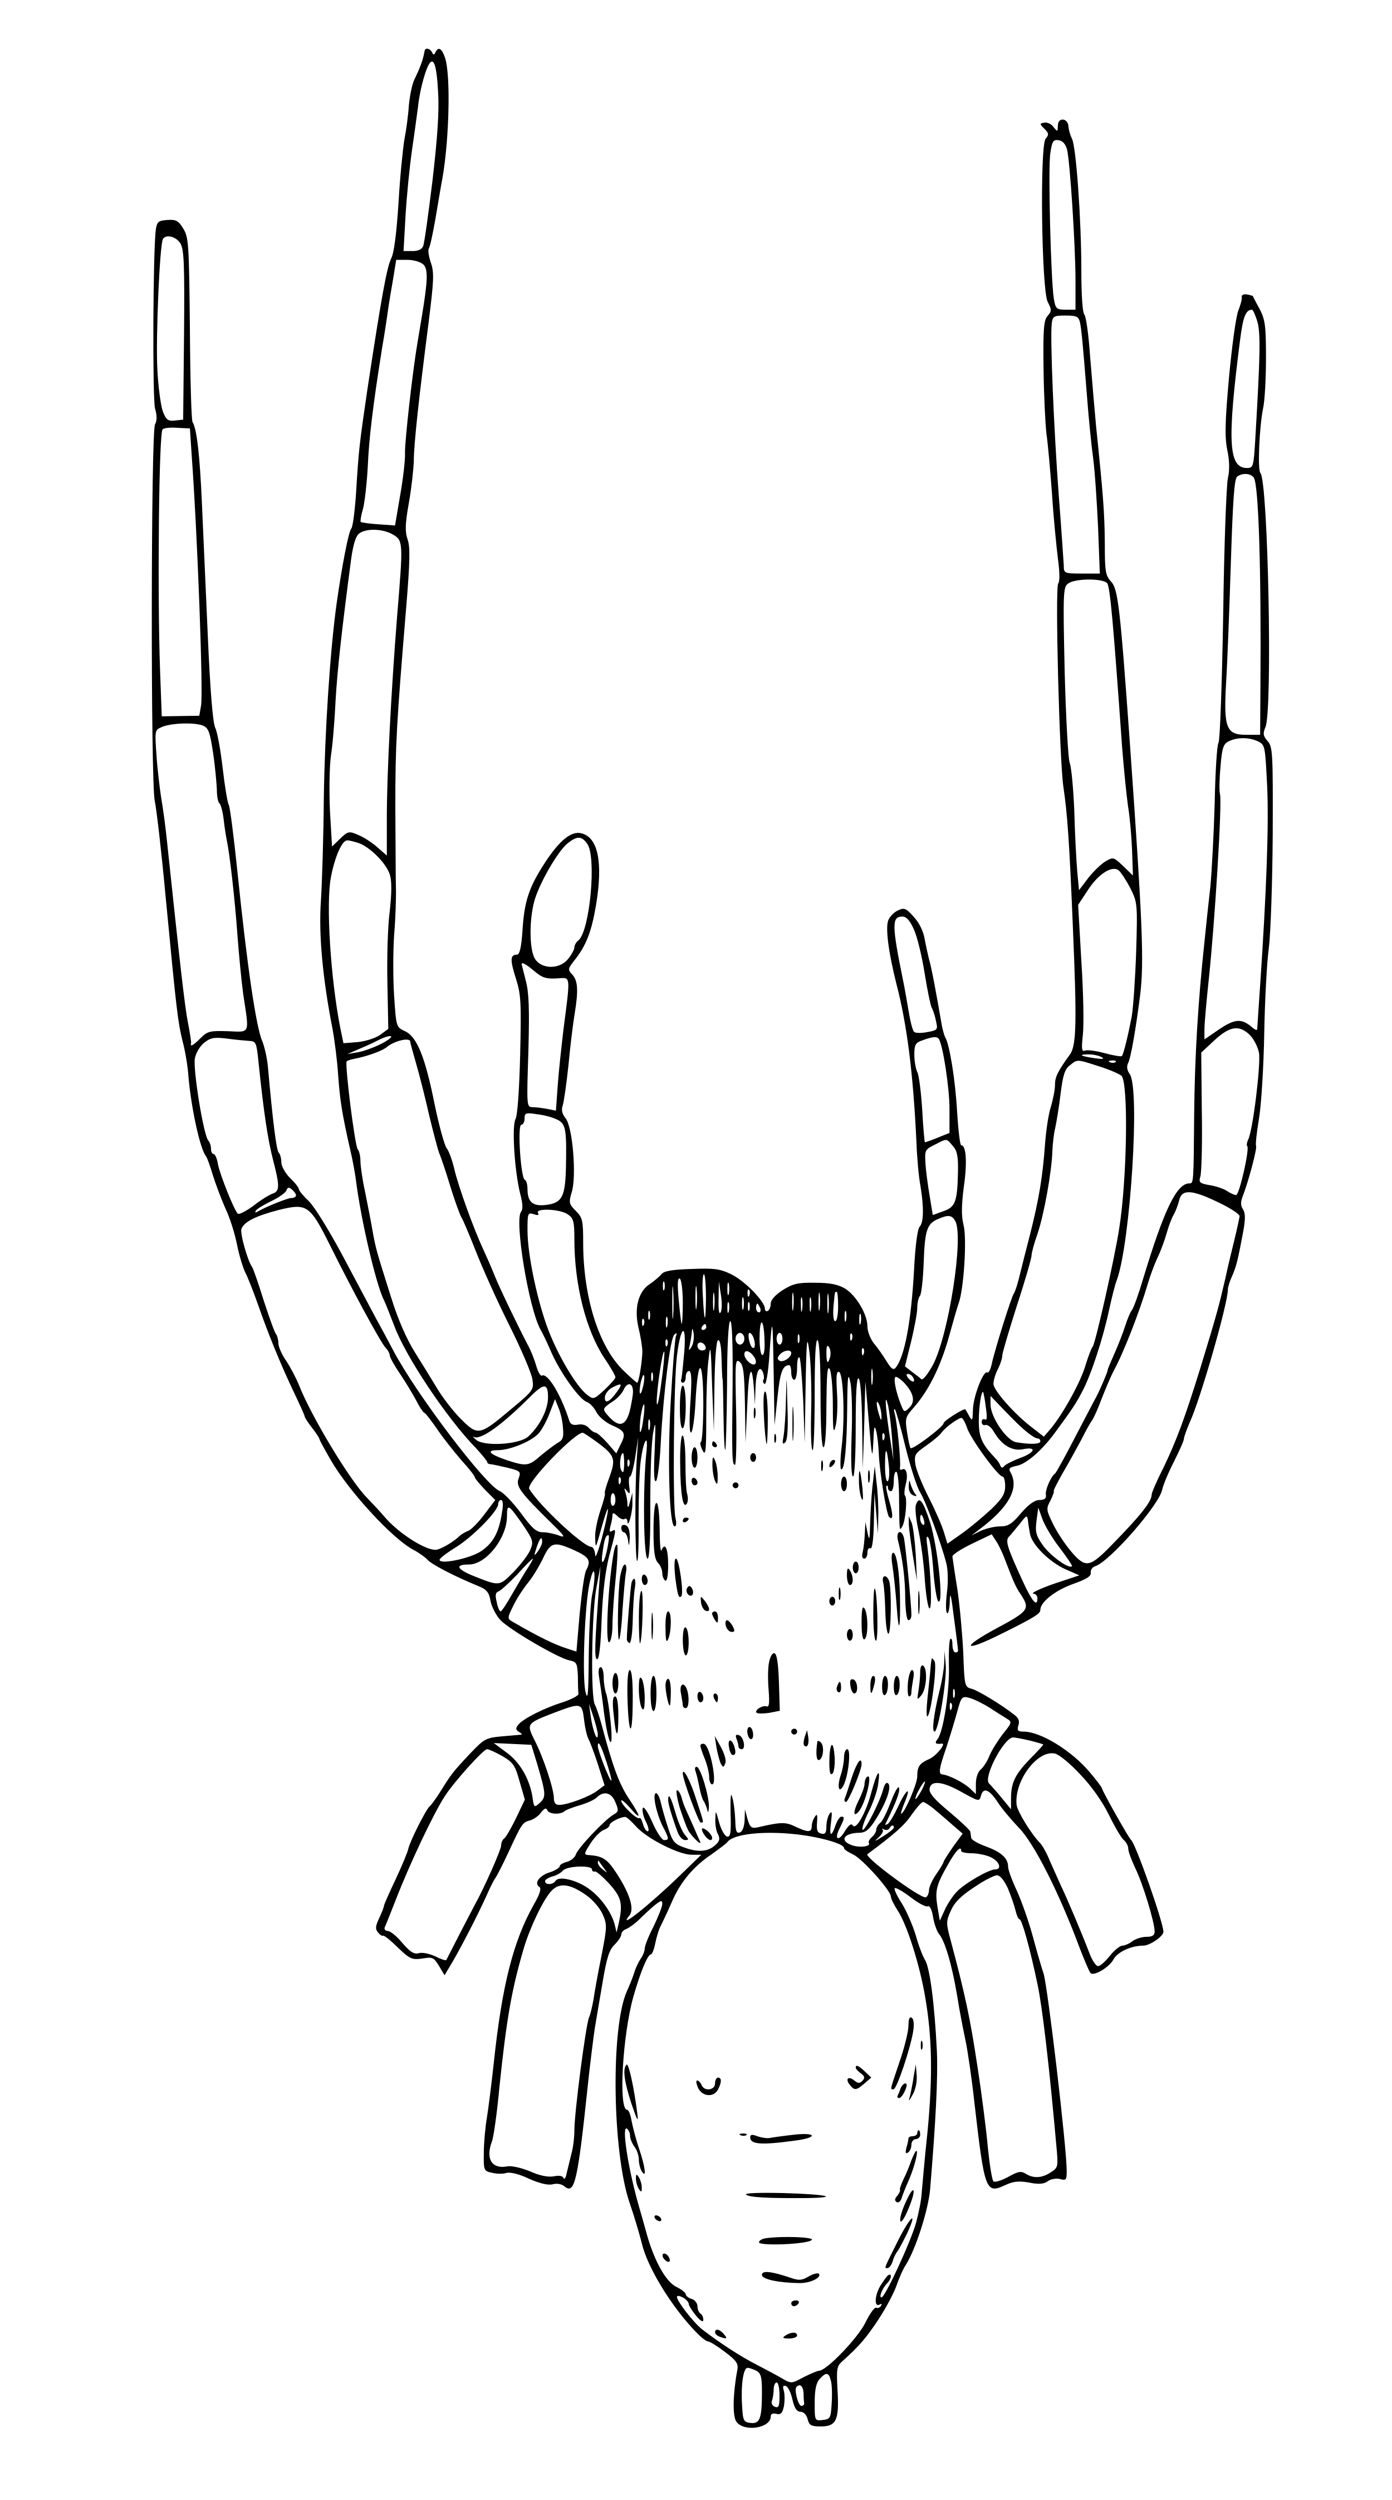 <?xml version="1.0" standalone="no"?>
<!DOCTYPE svg PUBLIC "-//W3C//DTD SVG 20010904//EN"
 "http://www.w3.org/TR/2001/REC-SVG-20010904/DTD/svg10.dtd">
<svg version="1.0" xmlns="http://www.w3.org/2000/svg"
 width="361pt" height="648pt" viewBox="0 0 361 648"
 preserveAspectRatio="xMidYMid meet">
<g transform="translate(0,648) scale(0.076,-0.076)"
fill="#000000" stroke="none">
<path d="M1449 8353 c-5 -29 -13 -52 -35 -98 -8 -16 -16 -57 -19 -90 -2 -33
-9 -84 -15 -114 -5 -30 -15 -126 -20 -215 -7 -106 -15 -171 -25 -191 -15 -30
-34 -135 -81 -445 -28 -191 -30 -208 -39 -355 -4 -60 -11 -115 -16 -121 -10
-12 -32 -128 -50 -254 -23 -164 -41 -446 -44 -665 -1 -132 -6 -291 -10 -352
-8 -114 6 -264 40 -438 7 -38 16 -109 19 -157 6 -84 13 -130 41 -253 8 -33 16
-78 19 -100 17 -138 70 -364 97 -415 4 -8 19 -46 34 -85 38 -104 180 -317 280
-419 21 -23 38 -44 38 -47 -1 -3 3 -6 10 -7 7 0 33 -6 59 -12 44 -11 46 -13
38 -36 -11 -27 5 -48 115 -156 43 -42 46 -48 22 -39 -16 6 -40 11 -55 11 -22
0 -37 14 -75 66 -27 36 -59 69 -71 74 -48 18 -287 333 -364 480 -19 36 -47 88
-62 115 -15 28 -64 120 -109 205 -47 88 -97 169 -116 188 -19 18 -35 37 -35
42 0 5 -13 22 -30 38 -17 17 -30 41 -30 54 0 13 -4 28 -9 33 -8 9 -20 105 -37
295 -3 30 -12 68 -19 85 -21 47 -52 258 -85 580 -12 116 -25 217 -29 225 -5 9
-14 65 -21 125 -7 61 -18 124 -26 140 -8 20 -17 128 -25 315 -7 157 -16 359
-20 450 -7 160 -17 253 -32 277 -4 6 -8 150 -9 319 -3 288 -4 311 -23 341 -16
27 -25 31 -54 29 -30 -2 -35 -6 -39 -31 -10 -66 -12 -578 -3 -612 7 -23 7 -42
0 -54 -14 -27 -15 -1220 -1 -1284 6 -27 23 -174 37 -325 38 -399 42 -429 58
-495 9 -33 18 -87 20 -120 9 -105 39 -245 59 -271 5 -6 15 -35 24 -65 9 -29
28 -80 43 -114 16 -33 33 -89 40 -125 7 -35 20 -78 28 -94 9 -17 28 -66 44
-111 34 -98 78 -206 124 -302 19 -40 35 -75 35 -79 0 -3 11 -20 25 -38 14 -18
25 -35 25 -38 0 -3 18 -36 40 -74 62 -106 210 -267 281 -304 19 -10 41 -26 48
-34 13 -15 91 -56 172 -89 30 -12 38 -22 43 -52 4 -20 19 -49 34 -65 32 -33
196 -129 235 -137 25 -5 27 -10 29 -54 0 -27 1 -54 2 -60 1 -6 -24 -19 -54
-29 -64 -20 -133 -55 -151 -76 -10 -13 -10 -17 2 -25 8 -5 12 -9 9 -9 -3 -1
-32 -3 -65 -6 -57 -5 -62 -8 -110 -58 -61 -65 -65 -71 -100 -127 -15 -24 -32
-48 -39 -54 -14 -13 -69 -123 -73 -146 -2 -10 -21 -56 -43 -103 -22 -46 -40
-87 -40 -91 0 -4 -7 -22 -16 -41 -13 -28 -14 -37 -4 -49 7 -9 15 -13 17 -11 3
2 25 -15 50 -40 42 -40 49 -43 84 -38 35 6 39 4 57 -25 l19 -32 28 47 c32 55
86 160 115 224 11 25 24 52 30 60 6 8 25 46 43 84 48 104 50 106 75 113 12 3
30 15 38 27 11 14 18 17 21 9 5 -15 44 -17 59 -5 5 5 29 14 53 21 24 7 51 19
58 27 24 23 50 16 63 -17 12 -28 11 -32 -6 -42 -29 -16 -122 -114 -129 -136
-3 -10 -17 -22 -30 -25 -14 -4 -25 -10 -25 -15 0 -5 -15 -15 -34 -21 -36 -11
-55 -38 -35 -50 7 -5 1 -25 -20 -61 -70 -125 -108 -275 -136 -539 -8 -74 -19
-160 -24 -190 -5 -30 -10 -83 -10 -117 -1 -60 0 -62 29 -68 16 -4 38 -4 49 0
12 3 43 -4 76 -20 36 -16 65 -23 81 -19 14 4 31 1 40 -7 35 -29 45 14 80 346
9 83 20 170 24 195 4 25 16 94 26 153 14 85 23 113 41 130 12 12 23 28 23 35
0 7 8 16 18 19 9 4 29 18 43 32 14 14 38 36 52 48 23 18 27 19 27 5 0 -9 -14
-44 -30 -77 -17 -33 -30 -66 -30 -75 0 -9 -6 -24 -14 -35 -7 -11 -17 -31 -21
-45 -4 -14 -16 -44 -26 -66 -55 -123 -50 -545 9 -720 17 -49 35 -111 42 -139
19 -82 101 -216 184 -302 17 -18 36 -33 42 -33 6 0 32 -16 58 -36 40 -30 46
-40 42 -62 -15 -79 -17 -158 -3 -176 26 -36 117 -22 117 18 0 9 7 12 19 9 15
-4 21 2 26 26 3 17 3 40 0 52 -5 15 -3 20 6 17 8 -2 18 -23 23 -46 7 -30 15
-42 28 -42 10 0 20 -10 24 -25 5 -21 12 -25 45 -25 53 0 63 22 57 123 -4 72
-3 82 16 99 60 54 81 79 123 142 25 38 53 90 62 116 9 26 23 58 32 71 34 54
77 188 83 259 19 228 27 383 23 470 -8 162 -24 286 -41 312 -8 13 -22 50 -31
83 -10 33 -31 82 -47 108 -17 26 -28 50 -25 53 3 3 27 -10 53 -30 26 -20 53
-35 60 -32 7 3 14 -11 18 -37 4 -23 13 -48 20 -57 20 -23 44 -103 62 -210 8
-52 22 -122 29 -155 7 -33 21 -127 30 -210 35 -305 39 -313 107 -281 26 12 45
14 79 8 34 -7 51 -5 64 4 10 8 29 11 42 8 21 -6 23 -3 23 27 0 81 -65 630 -79
674 -6 17 -22 72 -36 124 -14 52 -39 123 -55 158 -17 36 -30 72 -30 82 0 29
-23 50 -75 69 -27 10 -51 23 -51 30 -1 7 -2 16 -3 21 0 4 -33 35 -71 67 -51
42 -70 64 -68 79 4 30 44 26 111 -12 56 -31 59 -32 64 -13 8 31 28 24 57 -20
14 -22 47 -61 72 -87 53 -54 138 -222 209 -413 16 -41 32 -79 36 -83 10 -13
63 18 78 45 13 26 61 48 102 48 23 0 69 32 69 47 0 32 -95 301 -110 313 -8 6
-100 170 -100 177 0 3 -18 27 -41 54 -62 74 -168 139 -226 139 -20 0 -23 4
-18 21 5 14 1 25 -12 35 -44 35 -125 84 -147 90 -24 6 -25 9 -29 122 -3 65
-12 162 -20 217 -9 55 -16 105 -17 112 0 7 30 26 67 44 l67 32 15 -23 c9 -13
21 -39 28 -57 31 -81 39 -100 55 -123 34 -52 30 -58 -82 -118 -126 -68 -111
-83 18 -18 111 55 132 68 132 81 0 27 50 66 110 88 48 17 64 27 62 39 -1 9 5
19 15 22 50 16 220 211 229 262 3 14 20 56 39 93 19 38 35 73 35 80 0 6 9 30
19 54 37 79 131 407 131 455 0 8 6 28 14 45 15 34 20 55 38 151 8 43 8 63 0
77 -9 13 -9 26 -1 46 19 49 50 164 45 171 -2 4 2 45 10 92 8 47 16 177 18 290
2 113 9 246 16 295 6 50 12 224 13 387 1 277 0 298 -18 317 -15 18 -16 25 -7
47 25 54 9 839 -17 867 -10 10 -4 155 9 220 6 26 10 104 10 173 0 111 -3 130
-22 167 -13 23 -23 43 -23 44 0 0 -9 3 -20 5 -11 2 -19 -2 -18 -9 2 -6 -4 -27
-11 -45 -8 -18 -22 -120 -32 -227 -14 -155 -15 -206 -6 -250 8 -38 8 -69 2
-96 -5 -22 -13 -231 -16 -465 -4 -234 -11 -430 -16 -437 -5 -6 -11 -98 -13
-205 -3 -106 -10 -236 -15 -288 -6 -52 -15 -136 -20 -187 -22 -206 -33 -389
-35 -583 -2 -245 -2 -240 -17 -240 -43 -1 -86 -90 -158 -328 -15 -51 -32 -98
-38 -105 -5 -6 -15 -30 -22 -52 -7 -22 -23 -64 -36 -93 -13 -29 -24 -55 -24
-58 0 -7 -28 -72 -40 -94 -5 -8 -36 -69 -71 -135 -34 -66 -65 -122 -69 -125
-14 -10 -34 -56 -31 -72 2 -13 -5 -18 -22 -18 -16 0 -37 -15 -63 -45 -31 -37
-44 -45 -71 -45 -19 0 -48 -7 -66 -15 l-32 -16 30 23 c97 73 132 137 105 189
-10 17 -7 20 21 26 31 6 84 52 127 110 61 83 73 101 95 143 30 56 71 181 92
280 9 41 20 86 26 100 46 126 80 652 44 703 -9 12 -11 26 -6 36 10 19 26 112
42 236 13 111 8 243 -35 850 -34 476 -41 533 -65 558 -19 21 -21 35 -21 133
-1 103 -5 157 -30 399 -5 55 -14 160 -20 234 -5 74 -14 139 -20 145 -6 6 -10
67 -10 146 0 178 -18 427 -32 453 -6 12 -11 30 -12 41 -1 30 -36 34 -36 4 -1
-22 -1 -22 -15 -5 -7 10 -21 17 -31 15 -17 -3 -17 -4 0 -21 15 -15 16 -20 4
-34 -20 -25 -14 -513 7 -556 14 -27 14 -32 0 -48 -13 -14 -16 -44 -14 -180 1
-89 6 -190 10 -223 5 -34 13 -126 19 -206 5 -80 15 -178 20 -219 6 -44 7 -78
1 -85 -11 -14 4 -604 18 -696 13 -88 20 -180 32 -475 14 -325 12 -403 -9 -434
-44 -61 -52 -78 -52 -106 0 -16 -7 -51 -15 -77 -8 -26 -16 -83 -19 -125 -8
-110 -20 -183 -50 -303 -15 -58 -32 -125 -38 -150 -6 -25 -14 -49 -18 -55 -9
-12 -67 -198 -76 -242 -4 -18 -10 -30 -15 -28 -13 9 -49 -84 -49 -129 -1 -35
-2 -38 -12 -21 -6 11 -12 22 -14 24 -4 5 -74 -39 -74 -47 0 -12 -108 -93 -113
-85 -3 5 -8 30 -12 56 -7 44 -5 51 21 80 52 58 94 142 123 247 13 47 27 96 32
110 18 48 29 222 17 268 -8 32 -7 67 1 131 12 83 8 141 -9 141 -4 0 -10 51
-14 114 -6 109 -26 232 -41 255 -3 6 -8 24 -11 39 -19 111 -36 202 -44 227 -4
17 -11 48 -15 70 -4 24 -18 54 -37 74 -26 30 -33 32 -54 22 -13 -6 -28 -21
-33 -34 -10 -26 1 -110 28 -217 36 -138 57 -304 68 -535 2 -55 8 -124 14 -154
12 -74 11 -125 -3 -139 -7 -7 -15 -66 -19 -149 -10 -177 -32 -293 -62 -331 -8
-10 -15 -6 -31 20 -11 18 -30 46 -43 61 -13 16 -23 42 -23 59 0 41 -38 105
-76 129 -24 14 -51 20 -102 20 -58 1 -76 -3 -111 -25 -25 -16 -41 -34 -41 -46
0 -10 -4 -22 -10 -25 -5 -3 -10 0 -10 8 0 24 -69 95 -115 117 -39 19 -59 21
-136 18 -66 -2 -94 -7 -102 -18 -7 -8 -24 -23 -39 -33 -40 -25 -55 -84 -39
-150 7 -29 13 -65 13 -82 -1 -34 -12 -105 -18 -105 -2 0 -21 17 -43 38 -86 80
-141 251 -141 440 0 75 -2 85 -25 108 -23 23 -25 28 -14 64 17 55 3 223 -21
252 -12 15 -15 29 -10 43 4 11 13 74 20 140 6 66 16 144 21 174 13 79 11 112
-8 133 -16 17 -15 20 5 46 42 52 60 98 76 192 24 145 7 230 -50 244 -34 9 -75
-24 -125 -101 -54 -83 -70 -131 -76 -230 -4 -59 -10 -83 -19 -83 -23 0 -24
-17 -4 -80 18 -56 19 -82 15 -261 -3 -119 -9 -208 -16 -220 -13 -25 -3 -178
16 -254 9 -34 10 -54 3 -62 -23 -29 26 -328 66 -401 9 -15 26 -52 39 -82 30
-67 95 -158 120 -166 9 -3 24 -18 32 -34 8 -16 32 -36 55 -46 44 -19 47 -28
26 -68 l-13 -27 -31 36 c-17 19 -35 35 -40 35 -5 0 -15 7 -23 16 -8 9 -22 14
-37 11 -16 -3 -25 1 -29 12 -28 89 -75 167 -94 155 -4 -2 -13 12 -19 33 -6 21
-18 52 -28 70 -34 65 -94 189 -114 238 -11 28 -29 68 -39 90 -32 68 -86 217
-99 275 -7 30 -19 62 -26 70 -7 9 -25 74 -40 145 -33 166 -61 235 -102 254
-30 14 -30 14 -37 119 -4 58 -4 153 0 211 5 59 7 131 6 161 -1 30 -1 154 -2
275 0 216 4 279 37 679 13 157 14 206 5 232 -9 26 -9 51 4 124 9 50 16 115 17
143 0 60 19 228 50 469 18 144 20 173 9 206 -8 22 -11 44 -8 50 4 5 14 51 23
103 9 52 19 114 24 139 23 132 28 349 9 408 -11 33 -23 41 -33 20 -5 -10 -7
-10 -12 0 -6 13 -23 17 -25 5z m46 -141 c4 -65 -2 -153 -19 -300 -14 -115 -28
-216 -32 -225 -4 -11 -17 -17 -36 -17 l-31 0 7 123 c4 67 14 167 22 222 8 55
17 120 20 144 5 51 22 118 36 145 17 32 28 3 33 -92z m2146 -195 c10 -38 29
-329 29 -449 l0 -98 -34 0 c-31 0 -34 3 -40 38 -10 62 -20 444 -12 495 6 42
10 48 29 45 13 -2 23 -13 28 -31z m-3026 -320 c13 -21 15 -67 13 -313 l-3
-289 -28 -3 c-23 -3 -30 2 -41 30 -7 18 -16 83 -19 143 -6 109 8 428 19 446
10 17 44 9 59 -14z m830 -73 c16 -17 15 -53 -5 -174 -5 -30 -12 -71 -15 -90
-17 -99 -44 -339 -43 -379 1 -25 -7 -91 -17 -147 l-17 -100 -57 4 c-31 2 -58
6 -60 8 -2 2 1 23 8 46 6 24 13 88 16 143 4 97 18 211 49 405 9 52 18 113 21
135 3 22 11 68 17 103 l10 62 38 0 c22 0 45 -7 55 -16z m2846 -196 c11 -41 9
-118 -7 -390 -6 -104 -7 -108 -29 -108 -63 0 -68 90 -23 440 10 77 19 99 40
100 4 0 12 -19 19 -42z m-606 0 c5 -24 9 -60 25 -263 5 -66 14 -156 20 -200 6
-44 13 -151 17 -237 l6 -158 -61 0 c-61 0 -62 1 -62 28 -1 15 -8 122 -17 237
-17 227 -30 543 -24 588 3 25 7 27 47 27 37 0 44 -3 49 -22z m-3031 -453 c20
-275 40 -814 32 -856 l-6 -34 -64 -1 -64 -1 -6 161 c-9 257 -4 810 9 818 5 5
29 7 51 5 l42 -2 6 -90z m3624 -77 c17 -21 26 -318 23 -720 l-1 -158 -48 0
c-68 0 -77 24 -68 179 4 64 11 246 16 405 7 219 12 291 22 297 19 13 44 11 56
-3z m-2937 -195 c35 -21 35 -26 14 -280 -20 -252 -35 -536 -35 -687 l0 -128
-33 29 c-18 16 -48 35 -66 42 -30 13 -34 12 -60 -13 l-28 -27 -7 120 c-3 65
-2 150 3 188 6 37 13 122 16 188 6 105 21 241 54 490 7 46 15 73 27 82 25 18
81 16 115 -4z m2437 -166 c10 -12 21 -136 51 -559 6 -75 15 -165 20 -200 6
-35 12 -102 14 -151 l3 -87 -33 32 c-33 31 -34 32 -61 16 -15 -9 -41 -34 -59
-57 l-31 -41 -6 63 c-3 34 -8 126 -10 203 -3 78 -10 154 -16 169 -5 14 -13
155 -17 312 -6 271 -5 287 12 299 24 18 119 18 133 1z m-3087 -485 c20 -8 25
-20 36 -93 7 -46 12 -103 13 -126 0 -23 4 -44 9 -47 4 -3 11 -27 14 -53 3 -27
8 -59 11 -73 10 -48 27 -196 36 -320 5 -69 14 -161 20 -205 21 -139 25 -129
-52 -126 -61 2 -70 0 -93 -23 -26 -26 -37 -32 -33 -18 1 4 -4 36 -11 72 -11
56 -28 209 -71 615 -5 50 -14 117 -20 150 -5 33 -13 98 -16 145 -6 84 -6 86
17 96 30 14 109 17 140 6z m3601 -54 c25 -12 25 -15 32 -153 6 -131 -2 -354
-24 -680 -5 -77 -10 -144 -10 -149 0 -5 -8 -2 -17 6 -36 31 -58 30 -112 -6
l-51 -35 0 35 c0 19 7 97 15 172 20 187 46 603 38 630 -3 12 -2 55 2 96 5 62
10 75 28 84 30 14 68 14 99 0z m-2288 -350 c32 -45 9 -296 -30 -329 -8 -6 -14
-17 -14 -24 0 -7 -9 -24 -21 -39 -28 -36 -89 -37 -113 -1 -19 29 -21 125 -4
193 14 58 81 175 115 202 33 26 48 25 67 -2z m-778 2 c39 -15 92 -69 104 -106
7 -22 7 -60 0 -125 -7 -52 -10 -163 -8 -248 l3 -154 -27 -20 c-15 -11 -49 -22
-76 -25 l-50 -4 -11 53 c-33 169 -49 422 -32 512 13 70 38 127 56 127 8 0 26
-5 41 -10z m2631 -153 c24 -48 25 -53 20 -216 -3 -91 -10 -191 -15 -221 -12
-63 -28 -130 -34 -136 -3 -2 -29 2 -58 10 -29 8 -60 12 -67 9 -12 -5 -13 5 -8
53 4 33 2 146 -5 251 l-11 193 33 50 c36 56 84 86 106 67 7 -6 25 -33 39 -60z
m-738 -142 c11 -24 27 -91 36 -147 9 -57 20 -110 24 -118 5 -9 12 -30 15 -47
7 -29 5 -31 -30 -37 -20 -4 -40 -4 -45 1 -5 5 -13 36 -18 68 -6 33 -14 83 -20
110 -38 187 -38 215 -2 215 14 0 26 -13 40 -45z m-1297 -140 c30 -25 41 -29
91 -25 33 2 33 2 11 -165 -8 -66 -18 -158 -21 -203 l-6 -84 -30 6 c-16 3 -39
6 -50 6 -20 0 -20 4 -14 190 4 146 2 201 -9 242 -7 29 -14 54 -14 56 0 8 16
-1 42 -23z m2443 -219 c13 -13 27 -40 31 -60 7 -38 -21 -268 -37 -297 -4 -9
-6 -19 -3 -22 9 -8 -27 -167 -38 -167 -5 0 -19 6 -31 14 -12 8 -39 17 -60 20
-34 6 -37 10 -31 29 4 12 7 112 5 223 l-2 200 45 42 c53 49 85 53 121 18z
m-2966 -31 c-24 -12 -60 -25 -79 -28 l-35 -6 35 15 c19 8 51 22 70 32 19 10
39 16 44 14 5 -3 -11 -15 -35 -27z m-450 11 c25 -1 26 -5 33 -71 18 -175 32
-265 49 -332 24 -92 24 -110 -1 -118 -11 -4 -41 -22 -66 -42 -26 -19 -50 -31
-53 -26 -14 16 -60 132 -67 167 -3 20 -10 36 -15 36 -5 0 -9 8 -9 18 0 10 -4
22 -9 28 -16 15 -53 244 -46 280 3 18 17 42 32 54 22 17 34 19 76 14 28 -4 62
-7 76 -8z m2355 6 c14 -23 36 -167 36 -238 l0 -82 -40 -16 c-22 -9 -42 -16
-44 -16 -1 0 -6 50 -9 110 -4 61 -11 119 -17 130 -5 10 -10 37 -10 59 0 34 4
41 28 49 35 13 50 14 56 4z m-1804 -9 c0 -5 10 -39 21 -78 11 -38 31 -117 44
-175 14 -58 29 -114 33 -125 5 -11 22 -60 37 -110 15 -49 33 -99 39 -110 7
-11 29 -64 50 -117 21 -54 71 -166 113 -250 42 -84 78 -168 80 -188 5 -34 2
-38 -74 -101 -107 -90 -112 -91 -171 -32 -26 26 -62 73 -80 103 -18 30 -53 87
-77 125 -28 45 -57 111 -80 185 -51 161 -53 168 -64 230 -5 30 -17 89 -25 130
-9 41 -16 89 -16 106 0 16 -4 34 -9 40 -10 9 -45 293 -38 300 2 3 15 7 27 9
42 8 95 27 110 40 27 22 80 34 80 18z m2360 -53 c10 -6 2 -7 -25 -3 -49 7 -58
13 -19 13 16 0 36 -5 44 -10z m-9 -31 c35 -11 69 -26 76 -32 24 -25 19 -353
-8 -522 -17 -108 -81 -390 -90 -401 -5 -6 -16 -36 -25 -65 -16 -55 -74 -161
-117 -214 l-25 -29 -36 28 c-63 47 -136 130 -136 152 0 12 7 35 15 50 8 16 15
37 15 46 0 9 23 86 50 171 28 85 50 162 50 171 0 9 9 42 20 73 23 67 49 215
51 282 1 25 5 62 10 81 4 19 13 71 18 115 8 63 14 84 31 97 27 22 23 22 101
-3z m56 15 c-3 -3 -12 -4 -19 -1 -8 3 -5 6 6 6 11 1 17 -2 13 -5z m-1899 -200
c23 -15 26 -37 23 -169 -3 -90 -14 -111 -64 -118 -48 -7 -67 8 -67 54 0 15 -4
29 -9 31 -14 5 -26 188 -12 188 6 0 11 10 11 21 0 20 4 21 48 14 26 -3 57 -13
70 -21z m1343 -86 c15 -16 19 -36 18 -87 -2 -104 -9 -122 -50 -136 l-36 -13
-11 67 c-6 36 -13 86 -14 111 -3 43 -1 46 32 62 43 22 39 22 61 -4z m-2241
-169 c0 -5 -7 -9 -16 -9 -13 0 -90 -31 -118 -48 -5 -3 -6 0 -3 5 4 6 27 20 52
32 25 12 48 28 52 36 4 12 9 13 19 4 8 -6 14 -15 14 -20z m3148 -24 c40 -19
72 -40 72 -47 -1 -7 -8 -40 -16 -73 -8 -33 -24 -98 -34 -145 -21 -90 -28 -117
-84 -300 -53 -171 -81 -246 -125 -338 -23 -45 -41 -87 -41 -93 0 -24 -37 -71
-136 -172 -75 -77 -89 -80 -136 -26 -21 24 -50 67 -64 96 -24 49 -25 53 -9 82
8 17 13 31 11 31 -3 0 11 28 31 63 20 34 48 85 63 113 14 28 30 57 36 65 6 8
21 41 33 74 13 33 31 76 41 95 33 60 87 198 116 295 8 28 23 68 33 90 11 22
25 60 32 85 7 25 18 54 25 65 6 11 14 32 18 48 9 38 43 36 134 -8z m-3033
-144 c77 -155 174 -334 191 -352 8 -8 14 -20 14 -26 0 -6 16 -35 36 -64 20
-30 44 -70 55 -91 10 -20 22 -38 26 -40 5 -1 25 -28 46 -58 20 -30 58 -77 82
-105 25 -27 45 -53 45 -57 0 -4 16 -23 35 -43 l35 -35 -37 -49 c-21 -28 -46
-53 -55 -56 -10 -4 -24 -12 -30 -18 -23 -22 -67 -47 -82 -47 -38 0 -129 59
-175 114 -9 11 -36 40 -61 66 -58 60 -188 276 -229 380 -10 25 -30 63 -44 84
-15 21 -27 49 -27 60 0 12 -4 26 -8 32 -5 5 -23 56 -42 114 -18 58 -36 110
-40 115 -15 21 -42 116 -36 130 9 24 49 44 126 64 97 24 107 18 175 -118z
m813 103 c19 -13 22 -24 22 -85 0 -154 39 -308 101 -403 22 -32 39 -62 39 -67
0 -5 -17 -24 -37 -43 -37 -34 -38 -34 -61 -16 -35 28 -94 126 -129 215 -38 97
-73 260 -73 345 0 58 1 61 21 55 15 -5 19 -4 15 4 -11 17 76 14 102 -5z m1322
-23 c29 -55 -23 -390 -77 -491 -17 -31 -34 -52 -39 -48 -5 5 -20 16 -33 26
l-23 18 21 84 c11 46 21 98 21 115 0 17 4 35 9 41 5 5 11 57 13 115 4 111 11
133 53 149 32 14 44 11 55 -9z m-851 -263 c-1 -93 -6 -87 -11 15 -2 37 0 67 4
67 4 0 7 -37 7 -82z m-112 -61 c-2 -23 -3 -1 -3 48 0 50 1 68 3 42 2 -26 2
-67 0 -90z m33 46 c0 -42 -2 -74 -4 -72 -2 2 -6 39 -10 82 -5 54 -4 77 4 72 5
-3 10 -40 10 -82z m-63 45 c-3 -7 -5 -2 -5 12 0 14 2 19 5 13 2 -7 2 -19 0
-25z m110 -60 c-2 -18 -4 -4 -4 32 0 36 2 50 4 33 2 -18 2 -48 0 -65z m110 45
c-3 -10 -5 -2 -5 17 0 19 2 27 5 18 2 -10 2 -26 0 -35z m-28 -63 c-5 -9 -8 8
-7 45 l1 60 7 -45 c4 -25 4 -52 -1 -60z m-22 13 c-2 -16 -4 -5 -4 22 0 28 2
40 4 28 2 -13 2 -35 0 -50z m120 45 c-3 -8 -6 -5 -6 6 -1 11 2 17 5 13 3 -3 4
-12 1 -19z m150 -45 c-2 -16 -4 -5 -4 22 0 28 2 40 4 28 2 -13 2 -35 0 -50z
m90 0 c-2 -16 -4 -5 -4 22 0 28 2 40 4 28 2 -13 2 -35 0 -50z m30 -10 c-2 -16
-4 -3 -4 27 0 30 2 43 4 28 2 -16 2 -40 0 -55z m33 17 c0 -27 -4 -50 -10 -50
-6 0 -8 20 -6 48 5 53 4 52 11 52 3 0 5 -22 5 -50z m-323 -7 c-3 -10 -5 -2 -5
17 0 19 2 27 5 18 2 -10 2 -26 0 -35z m200 -5 c-2 -13 -4 -5 -4 17 -1 22 1 32
4 23 2 -10 2 -28 0 -40z m30 0 c-2 -13 -4 -5 -4 17 -1 22 1 32 4 23 2 -10 2
-28 0 -40z m-280 -5 c-3 -10 -5 -4 -5 12 0 17 2 24 5 18 2 -7 2 -21 0 -30z
m70 5 c-3 -7 -5 -2 -5 12 0 14 2 19 5 13 2 -7 2 -19 0 -25z m37 7 c3 -8 1 -15
-4 -15 -6 0 -10 7 -10 15 0 8 2 15 4 15 2 0 6 -7 10 -15z m-377 -37 c-3 -7 -5
-2 -5 12 0 14 2 19 5 13 2 -7 2 -19 0 -25z m670 -5 c-3 -10 -5 -4 -5 12 0 17
2 24 5 18 2 -7 2 -21 0 -30z m50 -10 c-3 -10 -5 -4 -5 12 0 17 2 24 5 18 2 -7
2 -21 0 -30z m-660 -10 c-3 -10 -5 -4 -5 12 0 17 2 24 5 18 2 -7 2 -21 0 -30z
m-80 5 c-3 -8 -6 -5 -6 6 -1 11 2 17 5 13 3 -3 4 -12 1 -19z m412 -61 c1 -29
-3 -46 -9 -42 -5 3 -9 33 -8 67 2 71 16 50 17 -25z m-109 -134 c-3 -259 -2
-283 8 -283 4 0 6 82 4 182 -4 168 -3 182 12 169 13 -11 16 -37 18 -145 l2
-131 6 130 c5 127 16 150 23 50 l3 -50 2 57 c2 57 14 82 26 52 3 -9 4 -20 1
-24 -3 -5 -1 -11 4 -14 5 -4 12 36 16 91 10 151 12 142 15 -52 l3 -180 10 95
c9 86 17 109 40 110 4 0 7 -11 7 -25 0 -14 5 -25 10 -25 6 0 10 19 10 42 0 23
3 38 8 34 4 -4 9 -71 13 -149 l5 -142 3 190 c3 168 5 182 13 120 5 -38 8 -130
6 -203 -2 -72 0 -132 5 -132 4 0 7 86 7 191 0 124 3 188 10 184 6 -4 10 -77
10 -186 0 -113 4 -179 10 -179 6 0 10 54 10 143 1 103 3 137 11 124 6 -10 11
-66 11 -125 0 -88 2 -100 10 -67 5 22 7 73 4 113 -3 54 -2 72 7 69 15 -5 21
-158 9 -256 -5 -40 -5 -74 -2 -76 12 -7 20 79 21 214 1 107 3 119 11 81 5 -25
7 -107 4 -182 -3 -84 -1 -138 5 -138 5 0 9 70 9 171 0 111 3 168 10 164 6 -4
11 -70 12 -158 l2 -152 5 150 4 150 12 -140 c10 -121 12 -130 15 -70 2 55 4
64 10 40 4 -16 8 -52 9 -80 2 -55 26 -204 35 -213 14 -13 14 8 1 53 -8 26 -13
51 -10 53 3 3 5 0 5 -6 0 -7 5 -12 10 -12 6 0 10 16 10 36 0 19 4 33 9 30 5
-3 9 -45 9 -93 1 -111 1 -111 11 -93 11 18 18 97 9 105 -3 4 -2 20 2 36 10 33
3 62 -12 53 -5 -3 -8 0 -7 7 4 18 -10 157 -18 184 -3 11 -3 17 1 14 3 -3 20
-62 36 -129 17 -68 39 -137 50 -154 20 -33 72 -175 89 -241 6 -23 7 -66 2
-103 -4 -35 -4 -65 1 -68 4 -3 9 16 9 43 1 34 5 17 14 -57 8 -58 14 -108 14
-112 1 -5 -3 -8 -9 -8 -5 0 -10 12 -10 27 0 14 -3 23 -7 19 -4 -3 -6 -44 -5
-89 3 -86 -19 -229 -39 -253 -11 -13 -6 -18 14 -15 18 3 -17 -41 -41 -52 -34
-15 -42 -25 -42 -60 0 -25 -44 -127 -55 -127 -2 0 3 16 11 36 25 59 8 51 -20
-9 -14 -30 -30 -58 -37 -62 -6 -4 -10 -4 -7 1 38 78 49 108 46 122 -2 9 -14
-11 -27 -45 -13 -34 -29 -68 -37 -74 -8 -6 -14 -17 -14 -24 0 -7 -7 -18 -15
-25 -8 -7 -13 -16 -10 -20 8 -13 -37 -17 -62 -6 -39 16 -22 40 29 41 21 0 34
10 56 45 37 59 55 111 43 123 -6 6 -12 -1 -17 -19 -10 -41 -66 -151 -71 -138
-2 6 8 35 23 64 14 29 29 71 31 94 8 56 -4 41 -23 -29 -18 -70 -53 -133 -64
-115 -5 8 -13 2 -26 -18 -22 -39 -39 -31 -19 8 17 34 18 40 6 40 -5 0 -14 -13
-20 -30 -15 -43 -22 -37 -15 13 4 31 3 38 -5 27 -6 -8 -11 -28 -11 -43 0 -22
-4 -28 -17 -25 -14 3 -17 11 -15 38 2 27 0 31 -7 20 -6 -8 -11 -23 -11 -32 0
-22 -12 -23 -56 -2 -33 16 -49 16 -126 -2 -24 -5 -28 -2 -37 27 l-9 34 -1 -36
c-1 -23 -7 -39 -16 -43 -12 -4 -15 4 -16 42 -1 26 -5 61 -10 77 -5 21 -7 5 -6
-53 2 -68 0 -82 -12 -80 -8 2 -20 23 -27 48 -12 43 -12 44 -13 12 -1 -18 3
-42 9 -52 7 -14 6 -23 -6 -34 -24 -25 -58 -29 -104 -13 -38 13 -44 19 -60 68
-10 30 -21 69 -25 87 -4 17 -11 32 -16 32 -14 0 0 -67 22 -112 23 -44 23 -48
5 -48 -7 0 -26 28 -41 63 -17 38 -30 55 -32 45 -2 -9 3 -30 12 -47 8 -17 11
-31 5 -31 -5 0 -12 11 -16 25 -4 14 -9 23 -12 20 -7 -7 -62 45 -62 59 0 6 13
-5 30 -24 40 -47 38 -31 -5 33 -33 50 -55 111 -91 247 -8 30 -19 63 -24 72
-15 26 -11 311 5 398 l14 75 -4 -60 c-16 -213 -17 -253 -8 -258 7 -4 13 45 16
136 4 96 13 166 26 217 24 88 25 94 9 84 -8 -5 -9 0 -5 17 4 13 7 30 7 37 0
10 4 9 16 -2 8 -9 20 -14 25 -11 5 4 9 0 10 -7 1 -29 18 29 17 62 l0 35 -8
-30 c-6 -23 -8 -25 -9 -8 0 12 -4 30 -7 40 -5 15 -4 16 6 3 9 -12 11 -9 7 18
-2 17 -1 32 3 32 4 0 12 30 18 68 l10 67 -5 -75 c-7 -98 -6 -340 1 -348 4 -3
6 59 5 139 0 79 3 169 7 199 9 72 27 103 20 35 -13 -122 -10 -365 4 -365 6 0
10 68 9 188 0 103 4 212 10 242 8 46 9 36 5 -60 -4 -80 -2 -112 5 -105 5 6 13
66 16 135 9 166 32 351 46 364 9 8 10 6 5 -7 -3 -11 -11 -108 -17 -218 -12
-205 -5 -429 13 -429 6 0 7 11 3 28 -10 37 -6 468 5 554 13 105 33 115 25 13
-4 -44 -8 -86 -10 -92 -3 -7 0 -13 5 -13 6 0 10 9 10 20 0 11 5 20 11 20 9 0
10 -29 5 -105 -4 -62 -4 -105 2 -105 5 0 12 45 15 99 8 159 26 162 27 4 0 -72
-4 -133 -8 -135 -4 -1 -2 -14 5 -28 11 -22 13 -6 13 111 0 75 3 165 8 200 6
56 8 44 12 -91 l6 -155 2 152 c1 88 6 154 12 158 6 4 11 -18 12 -57 1 -35 2
-70 4 -78 1 -8 2 -66 3 -129 1 -63 3 -112 6 -110 2 3 5 103 6 222 0 136 5 217
11 217 6 0 9 -76 8 -207z m-90 187 c0 -5 -5 -10 -11 -10 -5 0 -7 5 -4 10 3 6
8 10 11 10 2 0 4 -4 4 -10z m-50 -67 c-10 -16 -11 -15 -6 7 3 14 6 34 7 45 1
13 3 11 6 -7 2 -15 -1 -35 -7 -45z m180 27 c0 -11 -7 -20 -15 -20 -8 0 -15 9
-15 20 0 11 7 20 15 20 8 0 15 -9 15 -20z m33 -2 c6 -21 2 -36 -7 -27 -10 11
-16 49 -8 49 5 0 12 -10 15 -22z m97 2 c0 -11 -4 -20 -10 -20 -5 0 -10 9 -10
20 0 11 5 20 10 20 6 0 10 -9 10 -20z m57 -12 c-3 -7 -5 -2 -5 12 0 14 2 19 5
13 2 -7 2 -19 0 -25z m180 10 c-3 -8 -6 -5 -6 6 -1 11 2 17 5 13 3 -3 4 -12 1
-19z m-630 -20 c-3 -8 -6 -5 -6 6 -1 11 2 17 5 13 3 -3 4 -12 1 -19z m131 -6
c2 -7 -3 -12 -12 -12 -9 0 -16 7 -16 16 0 17 22 14 28 -4z m425 -33 c-8 -29
-13 -23 -13 14 0 22 3 28 9 18 5 -7 6 -22 4 -32z m114 9 c-3 -8 -6 -5 -6 6 -1
11 2 17 5 13 3 -3 4 -12 1 -19z m-691 -103 c-7 -55 -14 -83 -15 -62 -1 41 21
187 26 172 1 -6 -3 -55 -11 -110z m318 92 c6 -9 7 -19 3 -23 -9 -9 -37 15 -37
33 0 18 20 12 34 -10z m126 14 c0 -15 -28 -33 -40 -26 -8 5 -8 11 1 21 13 15
39 19 39 5z m277 -103 c-2 -13 -4 -3 -4 22 0 25 2 35 4 23 2 -13 2 -33 0 -45z
m-750 10 c-3 -7 -5 -2 -5 12 0 14 2 19 5 13 2 -7 2 -19 0 -25z m-32 -18 c-9
-41 -17 -33 -9 9 4 17 9 30 11 27 3 -2 2 -19 -2 -36z m920 29 c11 -17 -1 -21
-15 -4 -8 9 -8 15 -2 15 6 0 14 -5 17 -11z m-28 -21 c31 -34 37 -63 16 -83
-17 -17 -18 -17 -29 11 -18 45 -27 94 -17 94 5 0 19 -10 30 -22z m-984 -32
c-24 -33 -40 -39 -39 -15 1 11 12 26 26 33 33 17 36 13 13 -18z m57 3 c0 -11
-5 -40 -11 -65 -13 -50 -35 -58 -69 -22 -26 28 -26 29 9 53 17 10 35 30 40 43
13 26 31 21 31 -9z m-290 -19 c0 -42 -29 -99 -68 -134 -31 -27 -149 -34 -177
-11 -11 9 -14 14 -8 10 23 -11 93 38 191 136 49 49 62 48 62 -1z m1494 -34 c5
-33 4 -46 -3 -41 -6 3 -11 -1 -11 -9 0 -8 6 -13 13 -10 7 2 21 -9 30 -26 26
-43 61 -64 97 -57 48 10 44 -10 -7 -29 -27 -10 -52 -23 -56 -28 -6 -8 -10 -7
-14 2 -2 7 -10 18 -17 25 -45 47 -56 71 -56 126 0 50 9 106 15 99 1 -2 6 -25
9 -52z m-320 -106 l5 -75 -14 90 c-15 101 -17 148 -4 95 4 -19 10 -69 13 -110z
m459 23 c15 -13 32 -23 37 -23 6 0 10 -4 10 -10 0 -10 -34 -11 -82 -3 -33 5
-88 86 -88 129 l0 29 48 -50 c26 -27 59 -60 75 -72z m-1582 13 c3 -31 0 -41
-16 -50 -11 -6 -37 -26 -58 -43 -43 -38 -50 -39 -118 -17 -59 20 -72 34 -30
34 40 0 110 28 137 55 11 11 29 43 39 70 l19 49 12 -30 c7 -16 14 -47 15 -68z
m1087 39 c0 -16 -2 -15 -8 5 -11 34 -11 60 0 35 5 -11 8 -29 8 -40z m-813 -10
c-3 -26 -8 -45 -11 -43 -2 3 -1 26 2 52 4 25 9 44 12 42 2 -3 1 -26 -3 -51z
m22 -32 c-3 -10 -5 -4 -5 12 0 17 2 24 5 18 2 -7 2 -21 0 -30z m1083 3 c12
-37 106 -166 121 -166 5 0 9 -15 9 -33 0 -26 -10 -42 -47 -78 -27 -25 -71 -62
-99 -82 l-51 -36 -12 39 c-6 21 -29 74 -51 117 -22 43 -43 94 -46 113 -5 33
-3 38 36 65 23 16 47 36 53 45 13 18 57 50 68 50 4 0 13 -16 19 -34z m-1261
-50 c59 -44 63 -56 41 -117 -11 -29 -18 -54 -16 -57 2 -2 -5 -28 -15 -57 -10
-30 -19 -71 -18 -92 1 -42 1 -42 24 41 26 92 26 61 0 -39 -13 -49 -24 -78 -24
-62 -1 15 -7 27 -13 27 -28 1 -178 141 -212 198 -12 20 163 200 184 191 8 -4
30 -19 49 -33z m978 12 c-3 -8 -6 -5 -6 6 -1 11 2 17 5 13 3 -3 4 -12 1 -19z
m16 -91 c3 -26 1 -50 -4 -53 -5 -3 -9 21 -9 52 0 68 6 68 13 1z m-903 6 c-1
-28 -3 -34 -10 -22 -8 14 -3 59 6 59 2 0 4 -17 4 -37z m17 -5 c-3 -8 -6 -5 -6
6 -1 11 2 17 5 13 3 -3 4 -12 1 -19z m-30 -60 c-3 -8 -6 -5 -6 6 -1 11 2 17 5
13 3 -3 4 -12 1 -19z m-17 -59 c0 -10 -4 -19 -9 -19 -5 0 -8 11 -7 24 1 28 16
24 16 -5z m-387 -41 c-10 -69 -31 -106 -72 -133 -38 -25 -141 -46 -141 -29 0
5 25 24 56 43 58 36 144 124 144 147 0 8 5 14 10 14 6 0 8 -16 3 -42z m71 -42
c35 -52 37 -58 26 -85 -6 -16 -32 -50 -57 -76 -50 -50 -47 -50 -140 -13 -55
23 -61 38 -13 38 59 0 130 90 130 165 0 44 5 41 54 -29z m1832 -79 c25 -33 44
-61 42 -63 -11 -10 -74 36 -99 71 -24 34 -27 46 -22 85 l6 44 14 -39 c8 -22
34 -66 59 -98z m-101 46 c8 -37 65 -93 118 -118 l50 -22 -54 -18 c-64 -20
-119 -44 -101 -45 6 0 12 -7 12 -15 0 -32 -18 -12 -50 58 -54 117 -60 138 -47
152 7 7 23 27 37 44 24 31 25 31 28 9 1 -13 5 -33 7 -45z m-1441 -40 c-10 -57
-26 -77 -18 -23 6 46 11 60 20 60 3 0 2 -17 -2 -37z m-224 14 c0 -7 -7 -22
-15 -33 -13 -17 -14 -16 -4 14 11 33 19 41 19 19z m111 -29 c50 -23 57 -35 39
-68 -6 -11 -15 -77 -22 -148 l-11 -129 -31 10 c-44 14 -96 39 -189 93 -16 9
-16 13 6 56 12 25 35 59 49 76 14 17 37 54 50 81 27 58 38 61 109 29z m-160
-60 c-12 -18 -36 -59 -54 -90 -18 -32 -35 -58 -39 -58 -3 0 -10 14 -13 32 -6
23 -4 33 6 36 8 3 36 29 64 58 27 30 51 54 53 54 2 0 -6 -15 -17 -32z m220
-89 c-6 -27 -11 -123 -12 -212 -1 -129 -3 -154 -11 -122 -12 51 -3 296 14 372
8 35 14 48 16 34 2 -12 -1 -44 -7 -72z m1236 -351 c-3 -7 -5 -2 -5 12 0 14 2
19 5 13 2 -7 2 -19 0 -25z m119 -36 c23 -15 50 -32 60 -38 18 -11 17 -14 -13
-51 -17 -22 -38 -55 -46 -74 -7 -19 -21 -40 -30 -48 -10 -8 -17 -28 -17 -49
l0 -35 -22 21 c-22 19 -70 44 -93 46 -13 2 -11 19 14 91 11 33 27 86 36 118
15 56 17 59 43 52 15 -4 46 -19 68 -33z m-129 -4 c-3 -8 -6 -5 -6 6 -1 11 2
17 5 13 3 -3 4 -12 1 -19z m-1254 -37 c3 -27 10 -58 16 -68 5 -10 20 -49 32
-87 l22 -69 -24 -18 c-27 -21 -103 -49 -131 -49 -12 0 -18 7 -18 23 0 31 -36
140 -66 198 -28 56 -27 57 66 93 93 35 96 35 103 -23z m47 -51 c-1 -30 -17 13
-24 60 l-6 45 15 -45 c8 -25 15 -52 15 -60z m1476 -21 c24 -6 44 -12 44 -13 0
-2 -20 -24 -46 -50 -51 -53 -64 -81 -64 -134 l0 -37 -32 39 c-17 21 -37 43
-43 49 -21 20 51 157 82 157 8 0 34 -5 59 -11z m-1683 -79 c30 -102 31 -113 9
-133 -19 -17 -20 -17 -25 20 -10 62 -43 119 -89 152 l-43 32 64 -3 64 -3 20
-65z m236 8 c11 -34 19 -63 17 -65 -4 -5 -46 102 -46 117 0 23 10 6 29 -52z
m-354 18 c37 -22 43 -32 58 -86 l18 -62 -30 -63 c-17 -35 -35 -66 -41 -70 -5
-3 -10 -14 -10 -24 0 -14 -59 -147 -91 -204 -6 -11 -29 -56 -52 -100 -23 -45
-43 -84 -44 -86 -2 -3 -19 3 -39 13 -20 9 -45 14 -56 10 -15 -4 -28 4 -55 35
-19 23 -41 41 -50 41 -8 0 -13 6 -10 13 3 6 20 48 37 92 49 126 129 295 168
355 34 52 132 160 144 160 6 0 30 -11 53 -24z m1971 -62 c38 -39 76 -93 98
-138 20 -41 43 -80 51 -86 8 -7 15 -20 15 -29 0 -10 11 -39 24 -67 25 -50 66
-184 66 -216 0 -13 -8 -18 -28 -18 -16 0 -37 -7 -48 -15 -10 -8 -26 -15 -34
-15 -8 0 -28 -16 -43 -35 -15 -19 -33 -35 -40 -35 -7 0 -20 19 -29 43 -26 68
-77 189 -98 232 -10 22 -27 60 -38 85 -10 25 -25 52 -33 60 -31 32 -77 107
-80 130 -9 82 72 189 131 175 14 -3 53 -35 86 -71z m-541 -54 c-9 -16 -18 -30
-21 -30 -2 0 2 14 11 30 9 17 18 30 21 30 2 0 -2 -13 -11 -30z m40 -62 c15
-13 44 -37 64 -55 l36 -31 -33 -45 c-17 -25 -32 -48 -32 -51 0 -3 -11 -22 -25
-42 -14 -20 -25 -45 -25 -55 0 -10 -5 -21 -10 -24 -14 -9 -213 138 -200 147
93 69 127 99 151 135 17 24 34 43 39 43 4 0 20 -10 35 -22z m-1015 -61 c36
-41 146 -97 190 -97 l33 0 -69 -67 c-106 -103 -220 -194 -176 -140 17 21 2 72
-41 139 -34 53 -49 64 -100 67 -15 1 -14 6 9 41 14 22 35 42 45 45 11 4 19 11
19 16 0 9 34 27 53 28 4 1 21 -14 37 -32z m880 -4 c0 -5 -17 -18 -38 -31 -27
-17 -31 -18 -15 -4 12 11 19 23 15 27 -4 5 -2 5 5 1 6 -3 14 -2 18 4 7 12 15
13 15 3z m-280 -31 c64 -12 110 -28 110 -39 0 -5 14 -14 31 -22 31 -14 129
-123 129 -144 0 -7 11 -28 23 -47 31 -46 75 -183 94 -295 24 -138 26 -273 8
-460 -10 -93 -18 -188 -20 -210 -1 -22 -10 -67 -19 -100 -18 -65 -106 -255
-118 -255 -10 0 3 32 19 48 15 15 18 36 4 28 -5 -3 -17 -21 -28 -38 -19 -34
-20 -73 -1 -62 7 4 8 2 4 -5 -4 -6 -11 -9 -16 -6 -5 3 -22 -20 -37 -51 -26
-53 -133 -164 -158 -164 -5 0 -29 -10 -53 -22 -40 -22 -43 -22 -70 -6 -15 9
-54 30 -87 47 -57 29 -125 73 -189 122 -30 24 -86 96 -86 111 0 5 9 4 20 -2
11 -6 20 -16 20 -21 0 -6 11 -24 25 -41 16 -19 25 -24 25 -14 0 8 -4 18 -10
21 -5 3 -10 15 -10 25 0 10 -9 22 -20 25 -11 3 -20 11 -20 16 0 5 -15 17 -32
25 -37 18 -78 93 -104 191 -9 32 -20 72 -25 88 -37 131 -58 272 -40 261 6 -4
11 -15 11 -25 0 -9 7 -26 15 -37 8 -10 15 -30 15 -44 0 -14 5 -32 10 -40 17
-26 12 14 -9 77 -11 32 -22 75 -26 96 -3 20 -10 37 -15 37 -30 0 -16 251 21
385 24 84 49 145 60 145 4 0 11 17 15 38 4 20 12 48 20 62 7 14 24 50 37 80
29 67 73 120 136 162 25 18 49 36 52 40 23 34 161 43 289 20z m510 -49 c0 -5
18 -8 39 -8 22 -1 51 -7 65 -15 27 -14 35 -40 12 -40 -22 0 -105 -48 -132 -77
-14 -15 -33 -44 -41 -63 l-16 -35 -8 47 c-9 56 -4 75 36 145 27 48 45 66 45
46z m-1220 -58 c14 -19 14 -19 -2 -6 -10 7 -18 18 -18 24 0 6 1 8 3 6 1 -2 9
-13 17 -24z m-40 -5 c0 -5 4 -9 10 -7 5 1 27 -18 50 -43 41 -46 46 -67 31
-135 l-7 -30 -7 29 c-12 43 -50 95 -92 123 -41 28 -99 41 -109 24 -9 -14 -36
-15 -36 -1 0 5 11 12 25 16 13 3 29 12 36 20 13 16 99 19 99 4z m1419 -64 c10
-24 22 -58 26 -75 4 -17 10 -31 14 -31 8 0 36 -100 62 -225 16 -77 39 -270 64
-551 6 -68 6 -71 -19 -87 -30 -20 -59 -22 -86 -5 -16 10 -26 8 -60 -11 -24
-13 -46 -19 -50 -15 -5 5 -13 56 -19 114 -5 58 -21 184 -36 280 -24 159 -40
237 -91 428 -16 59 -16 65 1 102 12 28 36 51 79 79 33 23 69 41 78 41 11 0 24
-17 37 -44z m-1437 -25 c20 -14 45 -43 54 -63 16 -36 16 -43 -4 -145 -12 -59
-24 -126 -27 -148 -4 -22 -10 -49 -15 -60 -11 -25 -50 -325 -50 -384 0 -24 -4
-60 -10 -80 -5 -20 -12 -49 -16 -66 -3 -16 -8 -25 -11 -18 -3 8 -15 10 -34 6
-19 -3 -47 2 -80 17 -30 12 -63 20 -78 17 -53 -10 -75 26 -52 86 5 13 17 95
25 183 24 230 41 331 83 474 21 71 67 168 95 197 27 29 64 24 120 -16z m579
-1621 c16 -9 19 -22 19 -73 0 -90 -7 -109 -39 -105 -24 3 -26 7 -29 63 -4 70
5 125 19 125 6 0 19 -5 30 -10z m254 -33 c4 -13 5 -48 3 -78 -3 -51 -5 -54
-30 -57 -28 -3 -28 -3 -28 59 0 44 5 68 17 81 22 24 31 23 38 -5z m-175 -52
c0 -36 -3 -43 -16 -38 -8 3 -13 12 -10 20 3 8 6 26 6 39 0 13 5 24 10 24 6 0
10 -20 10 -45z m82 10 c0 -14 1 -29 2 -35 1 -5 -3 -10 -9 -10 -11 -1 -26 56
-17 65 12 12 22 3 24 -20z"/>
<path d="M2682 3754 c-1 -50 -5 -107 -8 -125 -5 -26 -4 -31 5 -23 8 7 11 47 8
125 -3 112 -3 112 -5 23z"/>
<path d="M2320 3724 c0 -47 4 -73 10 -69 6 3 10 37 10 76 0 39 -4 69 -10 69
-6 0 -10 -32 -10 -76z"/>
<path d="M2607 3693 c2 -49 7 -90 9 -92 2 -2 4 37 4 87 0 51 -4 92 -9 92 -6 0
-7 -37 -4 -87z"/>
<path d="M2704 3670 c0 -52 1 -74 3 -47 2 26 2 68 0 95 -2 26 -3 4 -3 -48z"/>
<path d="M2572 3705 c0 -16 2 -22 5 -12 2 9 2 23 0 30 -3 6 -5 -1 -5 -18z"/>
<path d="M2642 3620 c0 -14 2 -19 5 -12 2 6 2 18 0 25 -3 6 -5 1 -5 -13z"/>
<path d="M2321 3533 c1 -106 10 -156 23 -135 4 7 4 21 1 32 -4 11 -6 61 -6
110 0 50 -5 90 -10 90 -5 0 -9 -43 -8 -97z"/>
<path d="M2430 3600 c0 -5 5 -10 11 -10 5 0 7 5 4 10 -3 6 -8 10 -11 10 -2 0
-4 -4 -4 -10z"/>
<path d="M2360 3555 c0 -19 5 -35 10 -35 6 0 10 16 10 35 0 19 -4 35 -10 35
-5 0 -10 -16 -10 -35z"/>
<path d="M2560 3555 c0 -8 5 -15 10 -15 6 0 10 7 10 15 0 8 -4 15 -10 15 -5 0
-10 -7 -10 -15z"/>
<path d="M2431 3530 c0 -19 4 -44 9 -55 7 -16 9 -13 9 15 0 19 -4 44 -9 55 -7
16 -9 13 -9 -15z"/>
<path d="M2802 3525 c0 -16 2 -22 5 -12 2 9 2 23 0 30 -3 6 -5 -1 -5 -18z"/>
<path d="M2837 3543 c-4 -3 -7 -11 -7 -17 0 -6 5 -5 12 2 6 6 9 14 7 17 -3 3
-9 2 -12 -2z"/>
<path d="M2962 3490 c0 -19 2 -27 5 -17 2 9 2 25 0 35 -3 9 -5 1 -5 -18z"/>
<path d="M2977 3455 c-4 -38 -7 -97 -8 -130 -1 -52 -3 -56 -9 -25 l-7 35 -2
-40 c-1 -22 -4 -50 -7 -62 -4 -14 -2 -23 5 -23 6 0 11 9 11 21 0 11 5 17 10
14 6 -4 11 29 12 92 l2 98 6 -70 6 -70 1 60 c1 33 -2 85 -6 115 l-6 55 -8 -70z"/>
<path d="M2931 3474 c0 -21 4 -48 9 -59 5 -12 6 1 3 35 -7 66 -13 79 -12 24z"/>
<path d="M2360 3476 c0 -9 5 -16 10 -16 6 0 10 4 10 9 0 6 -4 13 -10 16 -5 3
-10 -1 -10 -9z"/>
<path d="M2870 3465 c0 -14 5 -25 10 -25 6 0 10 11 10 25 0 14 -4 25 -10 25
-5 0 -10 -11 -10 -25z"/>
<path d="M3101 3459 c-1 -17 5 -29 15 -33 13 -5 14 -3 6 6 -5 7 -12 22 -15 33
-4 16 -5 14 -6 -6z"/>
<path d="M2500 3460 c0 -5 5 -10 10 -10 6 0 10 5 10 10 0 6 -4 10 -10 10 -5 0
-10 -4 -10 -10z"/>
<path d="M3125 3392 c-3 -11 1 -51 10 -90 8 -39 18 -114 21 -167 4 -52 11 -95
16 -95 9 0 5 116 -8 215 -4 27 -2 36 4 26 6 -8 13 -58 17 -113 4 -54 12 -101
17 -104 19 -12 -2 185 -28 269 -25 77 -38 93 -49 59z m28 -52 c3 -11 1 -18 -4
-14 -5 3 -9 12 -9 20 0 20 7 17 13 -6z"/>
<path d="M2230 3306 c0 -71 4 -98 15 -110 8 -8 15 -24 15 -35 0 -11 5 -23 10
-26 6 -4 10 17 10 54 0 56 -11 79 -23 49 -3 -7 -6 26 -6 75 -1 51 -5 87 -11
87 -6 0 -10 -38 -10 -94z"/>
<path d="M2330 3339 c0 -5 5 -7 10 -4 6 3 10 8 10 11 0 2 -4 4 -10 4 -5 0 -10
-5 -10 -11z"/>
<path d="M3101 3330 c0 -14 7 -63 14 -110 l14 -85 -4 87 c-3 47 -9 97 -14 110
l-10 23 0 -25z"/>
<path d="M2120 3315 c0 -8 4 -15 9 -15 5 0 12 -12 14 -27 3 -23 4 -22 6 8 0
25 -4 39 -14 43 -9 3 -15 0 -15 -9z"/>
<path d="M3064 3273 c16 -64 25 -132 25 -200 1 -42 5 -73 11 -73 6 0 10 8 10
18 0 38 -21 248 -26 265 -9 29 -27 20 -20 -10z"/>
<path d="M2096 3239 c-20 -98 -32 -324 -17 -314 6 3 11 30 11 59 0 29 5 101
11 160 6 59 8 110 5 113 -3 3 -7 -5 -10 -18z"/>
<path d="M3045 3188 c4 -24 11 -88 15 -143 7 -99 13 -77 11 40 -2 84 -12 145
-23 145 -6 0 -7 -17 -3 -42z"/>
<path d="M2304 3148 c8 -63 12 -76 21 -66 9 9 -8 128 -18 128 -6 0 -7 -23 -3
-62z"/>
<path d="M2910 3180 c0 -11 5 -20 10 -20 6 0 10 9 10 20 0 11 -4 20 -10 20 -5
0 -10 -9 -10 -20z"/>
<path d="M2116 3148 c-8 -57 -10 -207 -4 -214 3 -3 9 41 12 98 4 57 9 115 12
131 3 15 1 27 -4 27 -5 0 -12 -19 -16 -42z"/>
<path d="M2890 3153 c0 -18 5 -33 10 -33 13 0 13 30 0 50 -7 11 -10 7 -10 -17z"/>
<path d="M2190 3141 c0 -12 5 -21 10 -21 6 0 10 6 10 14 0 8 -4 18 -10 21 -5
3 -10 -3 -10 -14z"/>
<path d="M3014 3127 c3 -13 6 -56 7 -96 1 -39 5 -74 10 -77 10 -6 12 155 3
180 -10 25 -27 19 -20 -7z"/>
<path d="M2155 3128 c-3 -11 -16 -163 -16 -193 0 -5 4 -11 9 -13 5 -1 10 32
11 75 1 43 4 93 7 111 6 31 -2 46 -11 20z"/>
<path d="M2345 3110 c-4 -6 -3 -16 3 -22 13 -13 23 4 13 21 -7 10 -10 10 -16
1z"/>
<path d="M2862 3090 c0 -19 2 -27 5 -17 2 9 2 25 0 35 -3 9 -5 1 -5 -18z"/>
<path d="M3133 3060 c0 -36 2 -50 4 -32 2 17 2 47 0 65 -2 17 -4 3 -4 -33z"/>
<path d="M2980 3022 c0 -51 4 -92 9 -92 9 0 5 169 -4 178 -3 3 -5 -36 -5 -86z"/>
<path d="M2180 3008 c0 -50 2 -89 4 -87 8 9 13 179 5 179 -5 0 -9 -41 -9 -92z"/>
<path d="M2392 3061 c2 -14 9 -26 16 -29 17 -5 15 10 -3 34 -15 18 -15 18 -13
-5z"/>
<path d="M2830 3065 c0 -8 5 -15 10 -15 6 0 10 7 10 15 0 8 -4 15 -10 15 -5 0
-10 -7 -10 -15z"/>
<path d="M2223 2980 c0 -41 2 -58 4 -37 2 20 2 54 0 75 -2 20 -4 3 -4 -38z"/>
<path d="M2940 2992 c0 -40 4 -61 10 -57 13 8 13 85 0 105 -7 11 -10 -4 -10
-48z"/>
<path d="M2271 2973 c0 -42 3 -52 9 -38 12 28 12 95 0 95 -6 0 -10 -25 -9 -57z"/>
<path d="M2430 3023 c0 -5 5 -15 10 -23 8 -12 10 -11 10 8 0 12 -4 22 -10 22
-5 0 -10 -3 -10 -7z"/>
<path d="M2477 2980 c3 -11 12 -20 20 -20 11 0 11 4 3 20 -6 11 -15 20 -19 20
-5 0 -7 -9 -4 -20z"/>
<path d="M2330 2931 c0 -28 5 -51 10 -51 6 0 10 20 10 44 0 25 -4 48 -10 51
-6 4 -10 -13 -10 -44z"/>
<path d="M2890 2950 c0 -11 5 -20 10 -20 6 0 10 9 10 20 0 11 -4 20 -10 20 -5
0 -10 -9 -10 -20z"/>
<path d="M2624 2855 c-4 -20 -4 -63 -1 -95 3 -42 2 -57 -7 -54 -14 5 -43 -13
-34 -22 4 -3 23 -3 43 0 l36 7 -3 96 c-2 64 -7 98 -15 100 -7 3 -15 -11 -19
-32z"/>
<path d="M3222 2855 c-1 -23 -8 -65 -16 -95 -20 -82 -27 -140 -17 -140 13 0
43 177 38 230 l-4 45 -1 -40z"/>
<path d="M3179 2868 c-1 -5 -3 -20 -4 -35 -1 -16 -6 -59 -10 -98 -4 -38 -4
-67 0 -63 13 12 33 172 24 188 -5 8 -9 12 -10 8z"/>
<path d="M3140 2822 c0 -16 -3 -45 -6 -63 -5 -32 -5 -33 10 -15 18 22 22 91 6
101 -6 4 -10 -6 -10 -23z"/>
<path d="M2044 2808 c3 -18 11 -73 17 -123 15 -112 33 -140 23 -35 -4 41 -11
85 -15 98 -5 13 -9 39 -9 58 0 19 -5 34 -10 34 -7 0 -9 -13 -6 -32z"/>
<path d="M2141 2743 c3 -135 17 -154 18 -25 1 72 -3 112 -10 112 -6 0 -9 -32
-8 -87z"/>
<path d="M3098 2785 c-2 -25 0 -45 4 -45 5 0 8 6 8 14 0 7 3 28 6 45 4 18 2
31 -4 31 -5 0 -12 -20 -14 -45z"/>
<path d="M2090 2785 c0 -19 5 -35 10 -35 6 0 10 16 10 35 0 19 -4 35 -10 35
-5 0 -10 -16 -10 -35z"/>
<path d="M2180 2765 c0 -27 5 -57 10 -65 7 -11 10 -1 10 35 0 28 -5 57 -10 65
-7 11 -10 1 -10 -35z"/>
<path d="M2220 2750 c0 -33 4 -60 10 -60 6 0 10 27 10 60 0 33 -4 60 -10 60
-6 0 -10 -27 -10 -60z"/>
<path d="M2970 2778 c0 -36 4 -35 14 5 4 16 2 27 -4 27 -5 0 -10 -14 -10 -32z"/>
<path d="M3010 2774 c0 -21 4 -33 10 -29 6 3 10 19 10 36 0 16 -4 29 -10 29
-5 0 -10 -16 -10 -36z"/>
<path d="M3050 2774 c0 -21 4 -33 10 -29 6 3 10 19 10 36 0 16 -4 29 -10 29
-5 0 -10 -16 -10 -36z"/>
<path d="M2271 2773 c1 -16 5 -39 9 -53 6 -20 8 -14 9 28 1 28 -3 52 -9 52 -5
0 -10 -12 -9 -27z"/>
<path d="M2902 2776 c2 -15 8 -26 13 -26 15 0 12 43 -3 48 -10 3 -13 -4 -10
-22z"/>
<path d="M2857 2775 c-4 -8 -2 -17 3 -20 6 -4 10 3 10 14 0 25 -6 27 -13 6z"/>
<path d="M2324 2749 c3 -17 6 -35 6 -40 0 -5 5 -9 10 -9 11 0 13 39 4 64 -11
29 -27 17 -20 -15z"/>
<path d="M2380 2741 c0 -12 5 -21 10 -21 6 0 10 6 10 14 0 8 -4 18 -10 21 -5
3 -10 -3 -10 -14z"/>
<path d="M2436 2735 c4 -8 8 -15 10 -15 2 0 4 7 4 15 0 8 -4 15 -10 15 -5 0
-7 -7 -4 -15z"/>
<path d="M2094 2679 c8 -84 16 -87 16 -6 0 43 -4 67 -11 67 -8 0 -10 -19 -5
-61z"/>
<path d="M2550 2621 c0 -11 5 -23 10 -26 6 -3 10 3 10 14 0 11 -4 23 -10 26
-5 3 -10 -3 -10 -14z"/>
<path d="M2700 2620 c0 -5 5 -10 10 -10 6 0 10 5 10 10 0 6 -4 10 -10 10 -5 0
-10 -4 -10 -10z"/>
<path d="M2746 2602 c-4 -13 -5 -26 -2 -29 10 -11 18 4 14 29 l-4 23 -8 -23z"/>
<path d="M2513 2596 c4 -10 7 -22 7 -27 0 -5 5 -9 11 -9 15 0 7 43 -10 48 -10
3 -12 0 -8 -12z"/>
<path d="M2445 2565 c4 -22 11 -47 15 -55 8 -13 9 -13 15 2 4 9 -3 33 -15 55
l-21 38 6 -40z"/>
<path d="M2488 2565 c2 -14 8 -25 13 -25 10 0 11 12 3 34 -10 25 -22 19 -16
-9z"/>
<path d="M2789 2585 c-6 -40 -3 -65 6 -62 14 5 19 47 6 60 -6 6 -12 7 -12 2z"/>
<path d="M2390 2572 c0 -5 7 -26 15 -45 8 -20 15 -48 15 -62 0 -14 5 -25 10
-25 19 0 -7 131 -27 138 -7 2 -13 -1 -13 -6z"/>
<path d="M2838 2574 c-5 -4 -8 -30 -8 -58 0 -35 3 -47 11 -39 5 5 9 32 7 58
-2 26 -6 43 -10 39z"/>
<path d="M2880 2531 c0 -15 -5 -42 -11 -59 -13 -39 -7 -66 9 -36 17 32 27 124
13 124 -6 0 -11 -13 -11 -29z"/>
<path d="M2906 2462 c-10 -31 -20 -63 -23 -69 -3 -7 -1 -13 4 -13 8 0 53 108
53 129 0 29 -17 5 -34 -47z"/>
<path d="M2373 2486 c3 -8 9 -32 13 -53 4 -21 10 -42 14 -48 4 -5 10 -19 13
-30 3 -14 5 -12 6 9 1 36 -29 136 -42 136 -5 0 -7 -6 -4 -14z"/>
<path d="M2330 2477 c0 -21 54 -167 61 -167 11 0 13 -7 -15 78 -19 62 -46 113
-46 89z"/>
<path d="M2957 2464 c-4 -4 -7 -15 -7 -24 0 -8 -9 -33 -20 -55 -19 -37 -19
-59 -1 -39 25 27 52 142 28 118z"/>
<path d="M2319 2362 c10 -31 23 -66 29 -78 11 -21 49 -57 41 -39 -3 6 -13 28
-22 50 -10 22 -22 49 -27 60 -5 11 -12 30 -15 43 -4 12 -10 22 -15 22 -4 0 0
-26 9 -58z"/>
<path d="M2280 2386 c0 -13 14 -59 32 -108 6 -16 17 -28 26 -28 13 0 13 2 -1
18 -8 9 -23 43 -32 75 -16 55 -25 71 -25 43z"/>
<path d="M2402 2270 c13 -20 28 -27 28 -12 0 10 -22 32 -32 32 -5 0 -3 -9 4
-20z"/>
<path d="M3100 1617 c0 -18 -13 -73 -30 -122 -34 -101 -33 -95 -21 -95 11 0
57 137 67 197 4 26 2 43 -5 47 -7 5 -11 -4 -11 -27z"/>
<path d="M3142 1550 c0 -14 2 -19 5 -12 2 6 2 18 0 25 -3 6 -5 1 -5 -13z"/>
<path d="M2138 1484 c-14 -13 -8 -58 17 -134 19 -56 24 -65 20 -35 -11 89 -30
176 -37 169z"/>
<path d="M2920 1474 c0 -4 8 -13 18 -20 13 -10 14 -15 5 -25 -10 -10 -15 -9
-28 1 -20 17 -32 5 -15 -15 16 -20 22 -19 50 5 l23 20 -21 20 c-22 21 -32 25
-32 14z"/>
<path d="M3118 1445 c-3 -22 -9 -51 -12 -65 -7 -24 -6 -24 9 3 9 16 15 44 13
65 l-3 37 -7 -40z"/>
<path d="M2440 1420 c0 -24 -38 -28 -46 -5 -4 8 -10 15 -15 15 -5 0 -3 -11 3
-25 14 -30 53 -34 68 -6 13 25 13 41 0 41 -5 0 -10 -9 -10 -20z"/>
<path d="M3073 1403 c-3 -10 -8 -21 -10 -25 -2 -5 0 -8 5 -8 5 0 14 11 20 25
7 16 8 25 1 25 -5 0 -12 -8 -16 -17z"/>
<path d="M3130 1250 c0 -5 -7 -10 -15 -10 -8 0 -15 -3 -15 -7 0 -5 -3 -19 -7
-32 -4 -17 -3 -22 5 -17 7 4 12 16 12 27 0 10 7 19 15 19 8 0 15 7 15 15 0 8
-2 15 -5 15 -3 0 -5 -4 -5 -10z"/>
<path d="M2528 1243 c7 -3 16 -2 19 1 4 3 -2 6 -13 5 -11 0 -14 -3 -6 -6z"/>
<path d="M2560 1236 c0 -24 37 -27 153 -11 79 10 75 29 -5 20 -35 -4 -71 -9
-81 -11 -10 -2 -29 1 -43 6 -18 7 -24 6 -24 -4z"/>
<path d="M3110 1158 c-6 -18 -18 -47 -27 -65 -8 -17 -14 -34 -12 -36 2 -2 -2
-11 -9 -20 -9 -10 -10 -17 -2 -22 5 -3 13 2 16 12 3 10 13 36 23 58 19 42 36
105 28 105 -3 0 -10 -15 -17 -32z"/>
<path d="M2170 1095 c0 -11 5 -27 10 -35 8 -12 10 -12 10 5 0 11 -5 27 -10 35
-8 12 -10 12 -10 -5z"/>
<path d="M3092 1018 c-13 -27 -22 -57 -20 -66 2 -10 13 5 26 36 30 69 24 96
-6 30z"/>
<path d="M2546 1041 c9 -10 77 -13 208 -12 118 2 64 13 -80 17 -84 2 -134 0
-128 -5z"/>
<path d="M2235 960 c3 -5 11 -10 16 -10 6 0 7 5 4 10 -3 6 -11 10 -16 10 -6 0
-7 -4 -4 -10z"/>
<path d="M3064 883 c-49 -98 -47 -93 -36 -93 6 0 14 10 18 23 3 12 11 28 17
35 5 7 20 35 33 62 37 80 10 57 -32 -27z"/>
<path d="M2613 892 c-13 -2 -23 -8 -23 -14 0 -13 165 -7 180 8 10 10 -99 14
-157 6z"/>
<path d="M2262 828 c2 -6 10 -14 16 -16 7 -2 10 2 6 12 -7 18 -28 22 -22 4z"/>
<path d="M2600 767 c0 -15 56 -27 127 -28 36 -1 76 18 68 31 -3 5 -19 1 -35
-8 -23 -14 -34 -15 -62 -5 -65 22 -98 26 -98 10z"/>
<path d="M2700 670 c0 -5 4 -10 9 -10 6 0 13 5 16 10 3 6 -1 10 -9 10 -9 0
-16 -4 -16 -10z"/>
<path d="M2440 571 c0 -5 7 -12 16 -15 24 -9 28 -7 14 9 -14 17 -30 20 -30 6z"/>
<path d="M2680 560 c-12 -8 -9 -10 13 -10 15 0 27 5 27 10 0 13 -20 13 -40 0z"/>
</g>
</svg>
